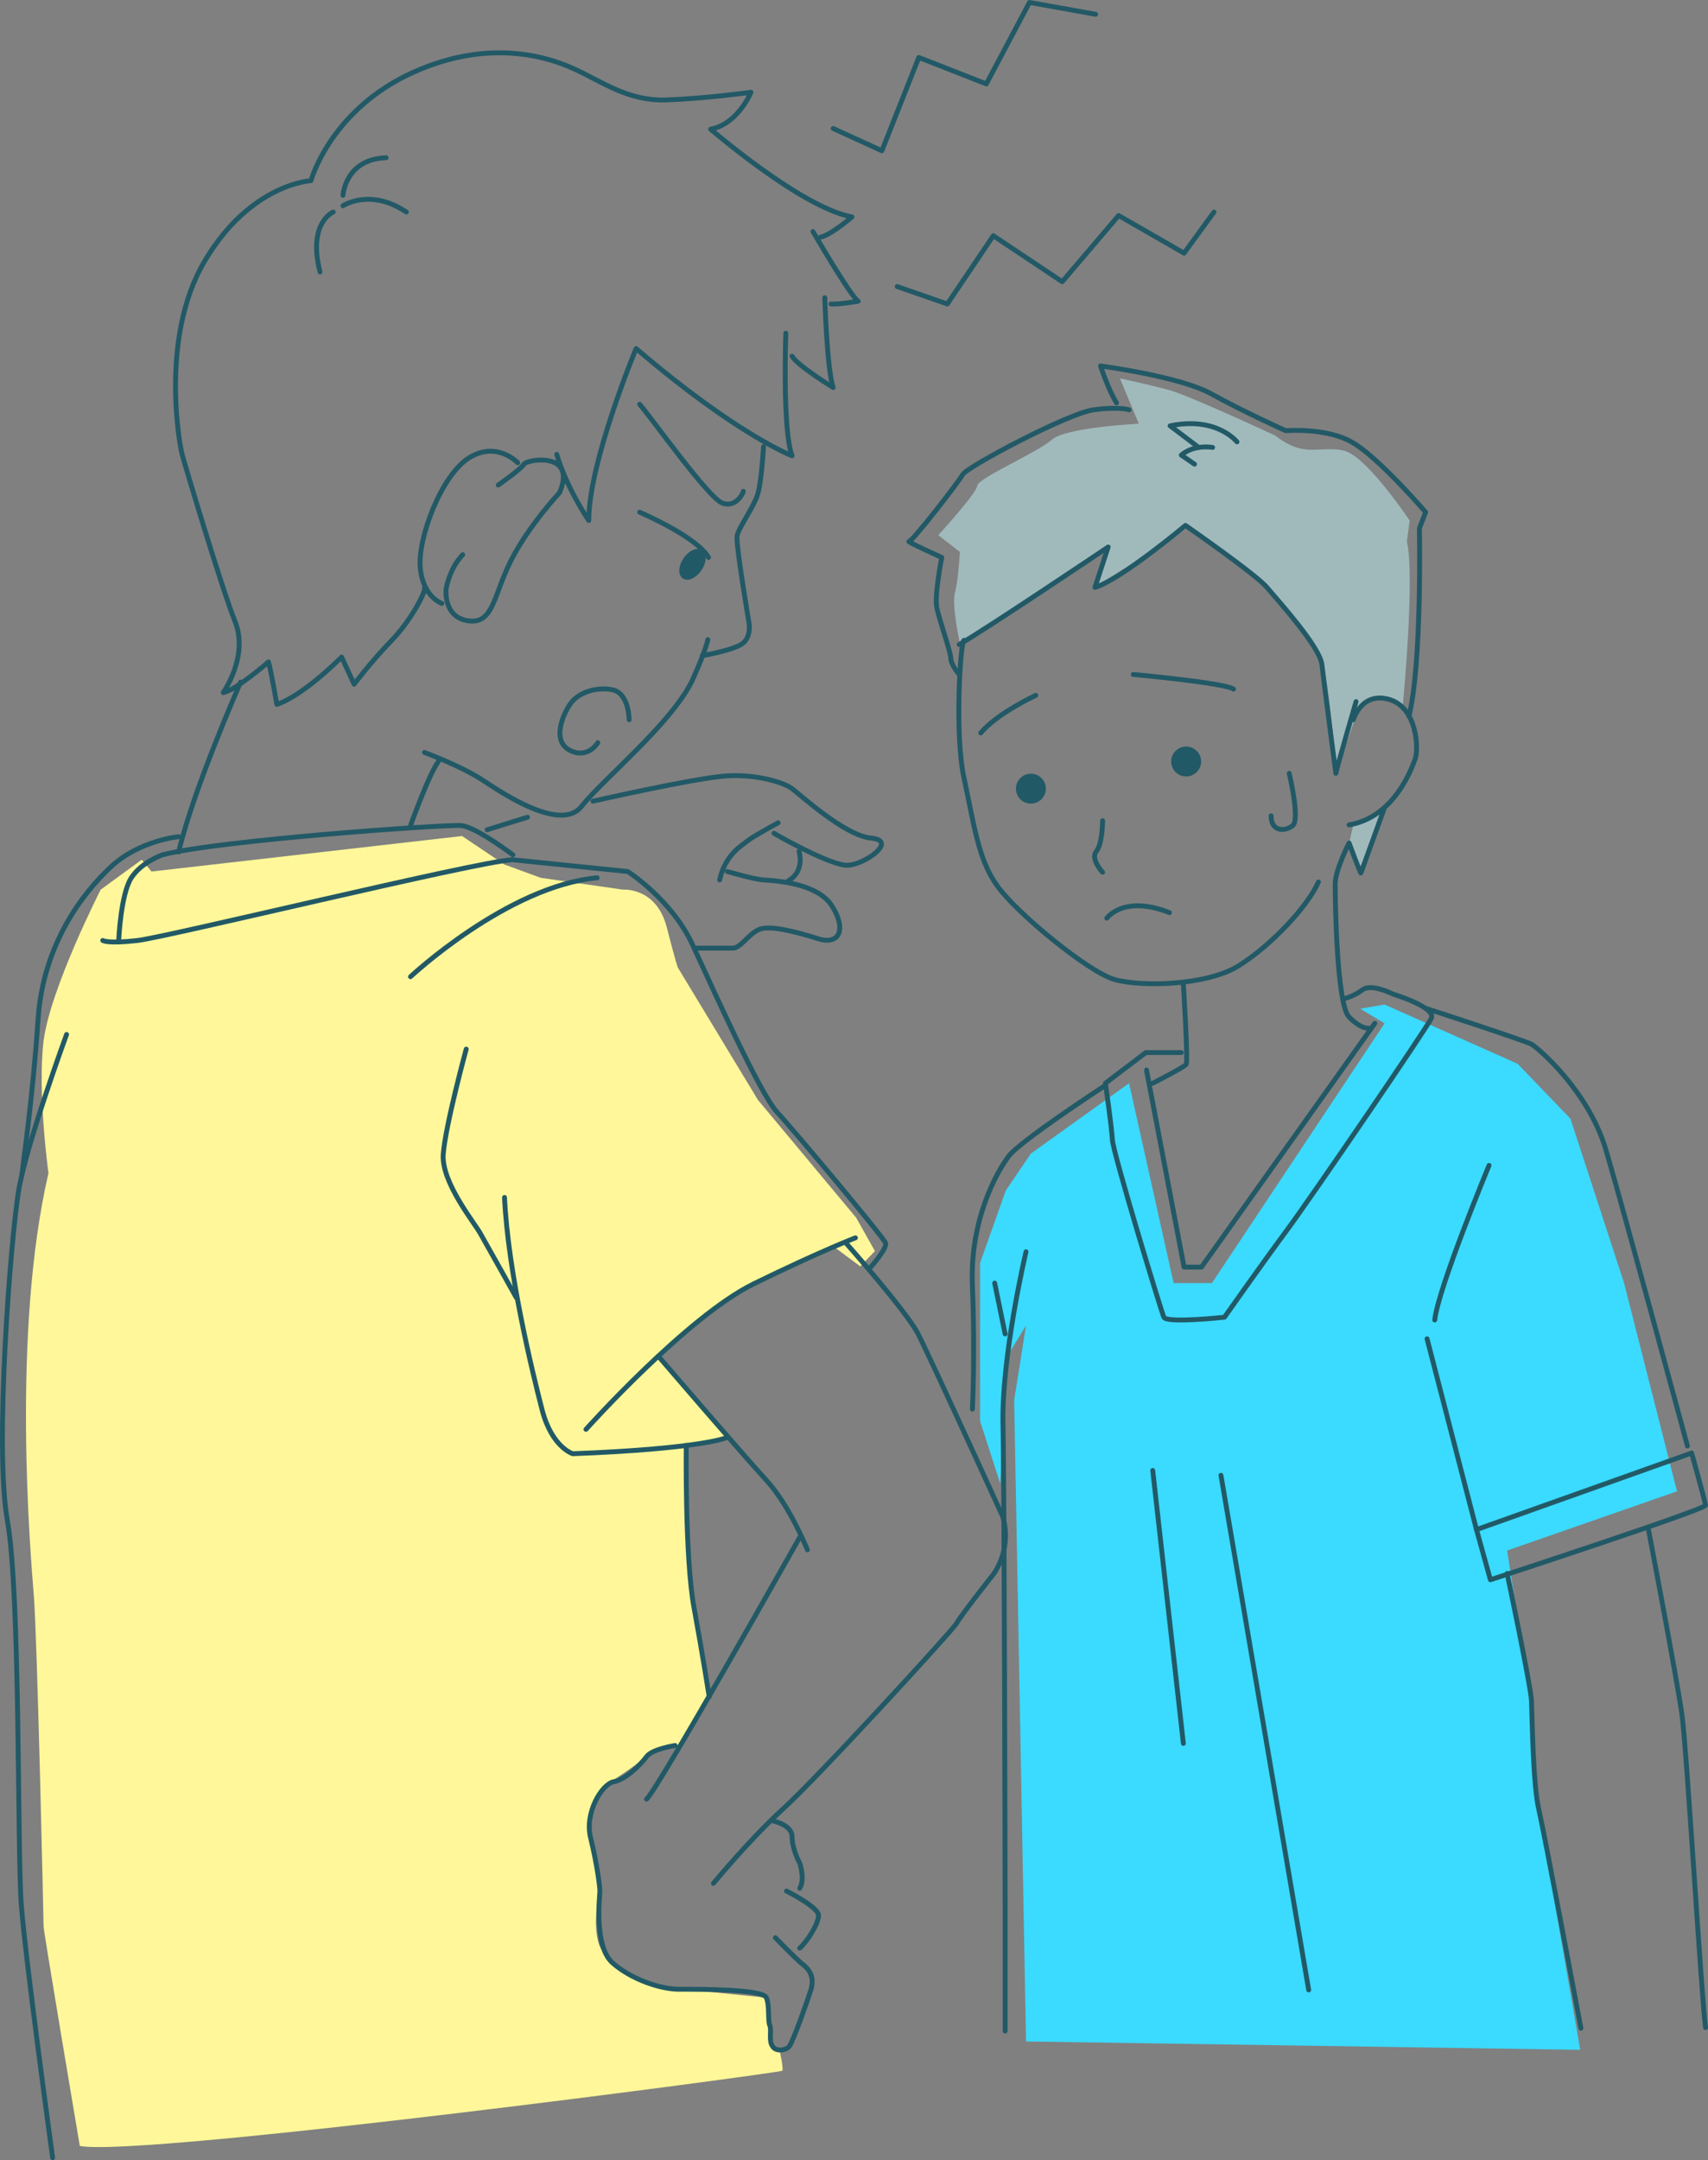 <?xml version="1.0" encoding="UTF-8"?>
<svg id="_レイヤー_2" data-name="レイヤー 2" xmlns="http://www.w3.org/2000/svg" viewBox="0 0 245.31 310.2">
 <rect x="0" y="0" width="245.31" height="310.2" fill="#808080" stroke="none"/>
 <g id="_レイヤー_1-2" data-name=" レイヤー 1">
	<g>
		<g>
		 <polygon points="144.46 170.95 148.06 165.65 162.16 155.55 168.56 184.25 174.06 184.25 198.86 146.95 195.36 144.85 198.86 144.25 217.96 152.75 225.56 160.65 233.26 184.25 240.86 214.15 216.46 222.65 220.06 245.65 220.76 258.55 226.96 294.35 147.36 293.15 145.66 201.05 147.36 190.35 144.66 194.75 143.66 213.05 140.76 204.05 140.76 181.35 144.46 170.95" style="fill: #3bdaff; stroke-width: 0px;"/>
		 <path d="M14.46,127.75l5.9-4.3,1.4,1.7,44.6-5.1,6.1,4.1,5.2,1.9,11.8,1.7s4.8-.4,6.3,5.4,1.6,5.8,1.6,5.8l11.5,19,14.1,16.9,2.7,4.8-2.1,2.2-3.9-2.9s-14.8,5.4-25.1,15.8l9.8,11.7s-4.3.9-5.8,1.1c0,0,.3,18.6.9,21.9.6,3.3,2.4,14.2,2.4,14.2l-4.1,7s-3.3-.2-4.6,1.2-5.5,4-5.7,4.2-3.5,3.2-2.9,6.4,1.5,7.9,1.5,8.7-1.6,7.5,1.1,9.8c2.7,2.3,5.4,3.7,5.4,3.7l6.6,1.1,10.8,1.1.9,7,1.1.5s.6,2.7.4,3c-.2.3-92,12.5-100.9,10.8,0,0-5.2-30.8-5.2-31.5s-.9-41.2-1.4-47.5-3.2-37.8,2.1-60.7c0,0-1.6-11.5-.7-19,1-7.6,8.2-21.7,8.2-21.7h0Z" style="fill: #fff799; stroke-width: 0px;"/>
		 <g>
			<path d="M183.16,62.55s-11.8-5.5-15.1-6.5c-3.3-.9-7.2-1.7-7.2-1.7l2.7,6.5s-10.5.5-12.5,2.3-10.6,5.5-10.7,6.6-5.6,7.1-5.6,7.1l3.1,2.4s-.2,4-.7,5.8c-.5,1.9.7,7.3.7,7.3l21.2-13.5-1.7,5.3s12.2-7.3,13.2-8.5l11.5,8.6s7,8.8,7.9,11.1,2,15.6,2,15.6l2.9-8.5s2.6-2.9,4.2-2.2,2.4,1.2,2.4,1.2c0,0,1.8-18.6.6-23.7l.4-3s-6-9-9.3-10c-3.5-.9-5.7,1.2-10-2.2h0Z" style="fill: #a0babc; stroke-width: 0px;"/>
			<polygon points="194.36 118.45 198.66 116.65 195.36 124.65 193.76 121.15 194.36 118.45" style="fill: #a0babc; stroke-width: 0px;"/>
		 </g>
		</g>
		<g>
		 <path d="M138.46,91.95c-.5,0-1.4,13.4,0,19.8s2,11.7,4.8,15.5c2.8,3.9,13,12.3,16.8,13.4s13.3.9,17.9-2,9.8-8.4,11.4-12" style="fill: none; stroke: #225966; stroke-linecap: round; stroke-linejoin: round; stroke-width: .7px;"/>
		 <path d="M194.36,103.35s1.2-4.1,5.2-2.9c4,1.2,4.2,7.1,3.7,8.5s-3,8.4-9.5,9.5" style="fill: none; stroke: #225966; stroke-linecap: round; stroke-linejoin: round; stroke-width: .7px;"/>
		 <path d="M194.76,100.75s-2.6,8.9-2.9,10.3c0,0-1.7-12.9-2-15.6-.3-2.6-6.3-9.2-7.9-11.1-1.6-1.9-11.7-8.9-11.7-8.9,0,0-9.3,7.8-13,8.9l1.9-5.8s-17.7,11.9-21.4,14" style="fill: none; stroke: #225966; stroke-linecap: round; stroke-linejoin: round; stroke-width: .7px;"/>
		 <path d="M198.86,115.95s-3.3,9.1-3.4,9.4c0,.3-1.7-4.3-1.7-4.3,0,0-2,3.9-2,5.9s.2,17.3,2,19.1,2.8,1.6,2.8,1.6" style="fill: none; stroke: #225966; stroke-linecap: round; stroke-linejoin: round; stroke-width: .7px;"/>
		 <path d="M169.96,141.35s.7,11.1.4,11.5-4.8,2.7-4.8,2.7" style="fill: none; stroke: #225966; stroke-linecap: round; stroke-linejoin: round; stroke-width: .7px;"/>
		 <path d="M202.36,102.85c1.9-7.7,1.5-27,1.5-27l.9-2.3s-6.8-7.9-10.5-10c-3.7-2.2-9.6-1.7-9.6-1.7,0,0-6.2-2.8-10.7-5.3s-15.9-4-15.9-4c0,0,1.2,3.6,2.3,5.3" style="fill: none; stroke: #225966; stroke-linecap: round; stroke-linejoin: round; stroke-width: .7px;"/>
		 <path d="M162.16,58.85s-1.4-.5-5.1,0-18.2,8.2-18.8,9.3c-.6,1.1-7.3,9.7-7.7,9.6-.4,0,4.7,2.3,4.7,2.3,0,0-1.1,5.5-.7,7.3s2,6.3,2,7.2,1.2,2.3,1.2,2.3" style="fill: none; stroke: #225966; stroke-linecap: round; stroke-linejoin: round; stroke-width: .7px;"/>
		 <path d="M177.66,63.45s-2.9-3.7-9.6-2.3l4.1,3.1" style="fill: none; stroke: #225966; stroke-linecap: round; stroke-linejoin: round; stroke-width: .7px;"/>
		 <path d="M174.16,64.25s-2.6-.5-4.5,1.1l1.9,1.3" style="fill: none; stroke: #225966; stroke-linecap: round; stroke-linejoin: round; stroke-width: .7px;"/>
		 <path d="M162.76,96.85s13.1,1.2,14.4,2.1" style="fill: none; stroke: #225966; stroke-linecap: round; stroke-linejoin: round; stroke-width: .7px;"/>
		 <path d="M148.76,99.85s-5.6,2.6-7.9,5.4" style="fill: none; stroke: #225966; stroke-linecap: round; stroke-linejoin: round; stroke-width: .7px;"/>
		 <path d="M158.36,117.85s0,3.3-.9,4.4c-.9,1.1.9,3,.9,3" style="fill: none; stroke: #225966; stroke-linecap: round; stroke-linejoin: round; stroke-width: .7px;"/>
		 <path d="M185.16,111.05s1.6,6.6.5,7.5-3.1.9-3.1-1.4" style="fill: none; stroke: #225966; stroke-linecap: round; stroke-linejoin: round; stroke-width: .7px;"/>
		 <path d="M158.96,131.85s2.4-3.4,9-.8" style="fill: none; stroke: #225966; stroke-linecap: round; stroke-linejoin: round; stroke-width: .7px;"/>
		 <circle cx="148.06" cy="113.25" r="1.8" style="fill: #225966; stroke: #225966; stroke-linecap: round; stroke-linejoin: round; stroke-width: .7px;"/>
		 <circle cx="170.36" cy="109.35" r="1.8" style="fill: #225966; stroke: #225966; stroke-linecap: round; stroke-linejoin: round; stroke-width: .7px;"/>
		 <polyline points="164.66 153.65 170.06 181.95 172.56 181.95 197.46 146.95" style="fill: none; stroke: #225966; stroke-linecap: round; stroke-linejoin: round; stroke-width: .7px;"/>
		 <path d="M169.66,151.15h-5.1l-5.8,4.4s.9,6.2,1,8.1,7,24.6,7.4,25.5,8.7,0,8.7,0c0,0,5.2-7.4,8.9-12.4,3.7-5,20-28.9,20.8-30.5s-5.5-3.5-5.5-3.5c0,0-3.1-1.6-4.4-.6s-2.8,1.3-2.8,1.3" style="fill: none; stroke: #225966; stroke-linecap: round; stroke-linejoin: round; stroke-width: .7px;"/>
		 <path d="M158.46,156.05s-12.1,7.9-13.6,10c-1.6,2.1-5.6,9-5.2,18.6s0,17.7,0,17.7" style="fill: none; stroke: #225966; stroke-linecap: round; stroke-linejoin: round; stroke-width: .7px;"/>
		 <line x1="142.86" y1="184.25" x2="144.36" y2="191.55" style="fill: none; stroke: #225966; stroke-linecap: round; stroke-linejoin: round; stroke-width: .7px;"/>
		 <path d="M147.36,179.75s-3.6,15.2-3.3,25.2c.2,10,.3,68.5.3,68.5v18.2" style="fill: none; stroke: #225966; stroke-linecap: round; stroke-linejoin: round; stroke-width: .7px;"/>
		 <path d="M204.96,144.85s14.1,4.6,15,5.1,8.2,6.7,10.7,15.2,11.7,42.5,11.7,42.5" style="fill: none; stroke: #225966; stroke-linecap: round; stroke-linejoin: round; stroke-width: .7px;"/>
		 <path d="M212.06,219.65l30.9-11s1.9,6.8,2,7.5c0,.6-30.9,10.7-30.9,10.7l-2-7.2Z" style="fill: none; stroke: #225966; stroke-linecap: round; stroke-linejoin: round; stroke-width: .7px;"/>
		 <path d="M213.86,167.35s-7.3,17.6-7.8,22.2" style="fill: none; stroke: #225966; stroke-linecap: round; stroke-linejoin: round; stroke-width: .7px;"/>
		 <line x1="204.96" y1="192.25" x2="212.06" y2="219.65" style="fill: none; stroke: #225966; stroke-linecap: round; stroke-linejoin: round; stroke-width: .7px;"/>
		 <path d="M216.46,225.95s3.4,16.1,3.5,18.3.2,12.3,1.1,15.8c.8,3.5,6,31.2,6,31.2" style="fill: none; stroke: #225966; stroke-linecap: round; stroke-linejoin: round; stroke-width: .7px;"/>
		 <path d="M236.76,219.65s4.1,21.5,4.8,26.5,2.8,40.7,3.4,45" style="fill: none; stroke: #225966; stroke-linecap: round; stroke-linejoin: round; stroke-width: .7px;"/>
		 <line x1="165.56" y1="211.15" x2="169.96" y2="250.35" style="fill: none; stroke: #225966; stroke-linecap: round; stroke-linejoin: round; stroke-width: .7px;"/>
		 <line x1="175.36" y1="211.85" x2="187.96" y2="285.75" style="fill: none; stroke: #225966; stroke-linecap: round; stroke-linejoin: round; stroke-width: .7px;"/>
		 <path d="M121.46,178.45s8.7,9.8,10.4,13.1,12.1,26.1,12.1,26.1c0,0,1.6,4-1.2,8.3,0,0-4.9,6.2-5.4,7.2-.5.9-20.1,22.3-25,26.7-4.8,4.4-9.9,10.6-9.9,10.6" style="fill: none; stroke: #225966; stroke-linecap: round; stroke-linejoin: round; stroke-width: .7px;"/>
		 <path d="M94.56,194.75s12.1,14.1,15.5,17.8,5.9,10,5.9,10" style="fill: none; stroke: #225966; stroke-linecap: round; stroke-linejoin: round; stroke-width: .7px;"/>
		 <path d="M114.86,220.75s-20.5,36.4-22,37.6" style="fill: none; stroke: #225966; stroke-linecap: round; stroke-linejoin: round; stroke-width: .7px;"/>
		 <path d="M96.96,250.65s-3.3.5-4.1,1.6-3,3.3-4.7,3.6-4.3,4.5-3.3,8.2c.9,3.7,1.3,6.9,1.3,7.5s-.9,7.9,1.8,10.3,7.1,3.9,9.9,3.8c2.8,0,11.7,0,12.2,1.2.5,1.1.2,3.4.5,4s-.2,2.2.4,3c.5.8,1.9.6,2.4,0s2.6-6.5,3.1-8.1,0-2.8-1.2-3.7c-1.1-.9-3.9-3.8-3.9-3.8" style="fill: none; stroke: #225966; stroke-linecap: round; stroke-linejoin: round; stroke-width: .7px;"/>
		 <path d="M110.86,261.45s2.9.5,2.9,2.3,1.1,3.8,1.1,3.8c0,0,.8,2.3,0,3.6" style="fill: none; stroke: #225966; stroke-linecap: round; stroke-linejoin: round; stroke-width: .7px;"/>
		 <path d="M112.96,271.55s4.6,2.3,4.6,3.5-1.6,3.7-2.7,4.7" style="fill: none; stroke: #225966; stroke-linecap: round; stroke-linejoin: round; stroke-width: .7px;"/>
		 <path d="M72.46,171.95c.5,10.7,4,25.1,5.4,30.5s4.4,6.3,4.4,6.3c18.4-.7,22.1-2.3,22.1-2.3" style="fill: none; stroke: #225966; stroke-linecap: round; stroke-linejoin: round; stroke-width: .7px;"/>
		 <path d="M66.96,150.65s-3,11-3.3,15.1,4.7,10.1,5.4,11.5c.8,1.4,5.1,9.1,5.1,9.1" style="fill: none; stroke: #225966; stroke-linecap: round; stroke-linejoin: round; stroke-width: .7px;"/>
		 <path d="M98.56,207.55s-.2,16.1,1.1,23.2c1.3,7.1,2.2,12.9,2.2,12.9" style="fill: none; stroke: #225966; stroke-linecap: round; stroke-linejoin: round; stroke-width: .7px;"/>
		 <path d="M84.16,205.25s14.5-16.2,24.1-20.9,14.6-6.6,14.6-6.6" style="fill: none; stroke: #225966; stroke-linecap: round; stroke-linejoin: round; stroke-width: .7px;"/>
		 <path d="M58.96,140.25s13.9-13,26.8-14.2" style="fill: none; stroke: #225966; stroke-linecap: round; stroke-linejoin: round; stroke-width: .7px;"/>
		 <path d="M85.16,115.05s14.1-3.2,18.8-3.6c4.7-.4,8.8,1,9.8,1.8,1.1.8,7.6,6.8,11.4,7.1,3.9.4-1.1,3.9-3.5,3.9s-9.7-4.1-10.5-4.6" style="fill: none; stroke: #225966; stroke-linecap: round; stroke-linejoin: round; stroke-width: .7px;"/>
		 <path d="M111.76,118.15s-3.7,2-4.4,2.6-3.2,1.9-4,5.6" style="fill: none; stroke: #225966; stroke-linecap: round; stroke-linejoin: round; stroke-width: .7px;"/>
		 <path d="M104.46,125.15s3.8,1.1,5.1,1.2,7.7.3,9.9,3.7,1.1,5.8-2.1,4.7c-3.2-1-6.8-1.9-8.3-1.3-1.6.7-2.7,2.7-3.8,2.7h-5.3" style="fill: none; stroke: #225966; stroke-linecap: round; stroke-linejoin: round; stroke-width: .7px;"/>
		 <path d="M114.76,122.25s.9,2.8-1.5,4.2" style="fill: none; stroke: #225966; stroke-linecap: round; stroke-linejoin: round; stroke-width: .7px;"/>
		 <line x1="75.76" y1="117.35" x2="69.96" y2="119.15" style="fill: none; stroke: #225966; stroke-linecap: round; stroke-linejoin: round; stroke-width: .7px;"/>
		 <path d="M14.76,135.05s.7.5,5,0,48.2-11.2,53.8-11.6l16.6,1.7s6.3,4,9.3,10.5,9.6,21.2,12.1,24c2.6,2.8,15.3,18,15.6,18.8.4.7-2.1,3.5-2.1,3.5" style="fill: none; stroke: #225966; stroke-linecap: round; stroke-linejoin: round; stroke-width: .7px;"/>
		 <path d="M73.66,122.75s-5.3-4-7.4-4.2c-2.1-.2-34.9,2.1-42.9,4.2,0,0-3,1-4.5,3.3s-1.8,8.8-1.8,8.8" style="fill: none; stroke: #225966; stroke-linecap: round; stroke-linejoin: round; stroke-width: .7px;"/>
		 <path d="M25.66,120.15s-5.6.5-9.7,4.3-9.8,11.2-10.5,22-2.3,21.8-2.3,22.1" style="fill: none; stroke: #225966; stroke-linecap: round; stroke-linejoin: round; stroke-width: .7px;"/>
		 <path d="M9.56,148.55s-5.8,15.8-6.9,22.5c-1.1,6.8-3.5,36.6-1.6,47.3s1.4,47.2,2,55.2c.6,7.9,4.5,36.3,4.5,36.3" style="fill: none; stroke: #225966; stroke-linecap: round; stroke-linejoin: round; stroke-width: .7px;"/>
		 <path d="M34.56,97.95s-6.8,15.4-8.9,24.4" style="fill: none; stroke: #225966; stroke-linecap: round; stroke-linejoin: round; stroke-width: .7px;"/>
		 <path d="M58.96,118.55s2.6-7.3,4-9.2" style="fill: none; stroke: #225966; stroke-linecap: round; stroke-linejoin: round; stroke-width: .7px;"/>
		 <path d="M60.96,108.05s5.4,2,8.4,4,11.3,7.5,14.2,3.7c3-3.8,12.7-11.7,15.8-17.9,0,0,1.9-4.1,2.3-6" style="fill: none; stroke: #225966; stroke-linecap: round; stroke-linejoin: round; stroke-width: .7px;"/>
		 <path d="M109.66,64.15s-.3,5.4-.9,7c-.5,1.6-2.7,4.7-2.9,5.8-.2,1.2,1.7,12.4,1.7,12.4,0,0,.5,2.4-1.3,3.3-1.8.9-5.4,1.5-5.4,1.5" style="fill: none; stroke: #225966; stroke-linecap: round; stroke-linejoin: round; stroke-width: .7px;"/>
		 <path d="M106.76,70.55c0,.2-1,2.4-3,1.7s-10.3-12.4-11.9-14.2" style="fill: none; stroke: #225966; stroke-linecap: round; stroke-linejoin: round; stroke-width: .7px;"/>
		 <path d="M91.86,73.55s8.2,3.5,9.9,6.5" style="fill: none; stroke: #225966; stroke-linecap: round; stroke-linejoin: round; stroke-width: .7px;"/>
		 <ellipse cx="99.45" cy="81.04" rx="2.1" ry="1.2" transform="translate(-23.6 117.31) rotate(-55.6)" style="fill: #225966; stroke: #225966; stroke-linecap: round; stroke-linejoin: round; stroke-width: .7px;"/>
		 <path d="M90.36,103.35s0-3.8-2.4-4.3-5.1.5-6.1,2.1c-1.1,1.6-2.6,5.3,0,6.6s4-1.1,4-1.1" style="fill: none; stroke: #225966; stroke-linecap: round; stroke-linejoin: round; stroke-width: .7px;"/>
		 <path d="M74.36,66.45s-3-3.2-7-.7-7.4,11.6-7,15.8,3.1,5.1,3.1,5.1" style="fill: none; stroke: #225966; stroke-linecap: round; stroke-linejoin: round; stroke-width: .7px;"/>
		 <path d="M71.56,69.65s3.3-2.3,3.7-3,7.7-1.9,5.1,4.1c0,0-4.5,4.8-7,9.8s-2.5,9.1-6.1,8.6-3.2-4.5-3.2-4.5c0,0,.4-2.9,2.4-5" style="fill: none; stroke: #225966; stroke-linecap: round; stroke-linejoin: round; stroke-width: .7px;"/>
		 <path d="M60.96,84.45c.3.2-1.7,4.4-4.7,7.5s-5.4,6.3-5.4,6.3l-1.8-3.9s-5.4,5.5-9.3,6.8c0,0-.8-4.7-1.2-6.1,0,0-4.7,4.1-6.5,4.4,0,0,3.7-5.2,1.7-10.2s-7.5-23.5-7.6-24c-.2-.5-3.4-16.5,3.2-27.7,6.6-11.2,15.3-11.6,15.3-11.6,0,0,2.6-9.6,13.7-15.1,11.1-5.4,19.8-2.9,24-1s7.8,4.7,13.4,4.5c5.6-.2,12.1-1.1,12.1-1.1,0,0-1.9,4.6-5.8,5.3,0,0,13.1,11.3,20.3,12.6,0,0-3,2.6-4.5,2.9" style="fill: none; stroke: #225966; stroke-linecap: round; stroke-linejoin: round; stroke-width: .7px;"/>
		 <path d="M116.76,33.25s5.4,9.3,6.5,10c0,0-2.8.5-3.9.4" style="fill: none; stroke: #225966; stroke-linecap: round; stroke-linejoin: round; stroke-width: .7px;"/>
		 <path d="M118.46,42.75s.3,10.2,1.2,12.9c0,0-5.2-3.2-5.9-4.5" style="fill: none; stroke: #225966; stroke-linecap: round; stroke-linejoin: round; stroke-width: .7px;"/>
		 <path d="M112.86,47.85s-.5,14,.9,17.6c0,0-7.9-3-22.4-15.4,0,0-6.8,16.3-6.8,24.7,0,0-3.1-4.5-4.6-9.5" style="fill: none; stroke: #225966; stroke-linecap: round; stroke-linejoin: round; stroke-width: .7px;"/>
		 <path d="M49.26,28.05s.3-5.2,6.2-5.4" style="fill: none; stroke: #225966; stroke-linecap: round; stroke-linejoin: round; stroke-width: .7px;"/>
		 <path d="M49.26,29.55s3.9-2.6,9.1.9" style="fill: none; stroke: #225966; stroke-linecap: round; stroke-linejoin: round; stroke-width: .7px;"/>
		 <path d="M47.86,30.45s-3.7,1.5-1.9,8.6" style="fill: none; stroke: #225966; stroke-linecap: round; stroke-linejoin: round; stroke-width: .7px;"/>
		 <polyline points="128.86 41.15 136.06 43.65 142.66 33.85 152.56 40.45 160.66 30.95 170.06 36.35 174.36 30.45" style="fill: none; stroke: #225966; stroke-linecap: round; stroke-linejoin: round; stroke-width: .7px;"/>
		 <polyline points="119.66 18.45 126.66 21.65 131.96 8.25 141.66 12.05 147.86 .35 157.36 2.05" style="fill: none; stroke: #225966; stroke-linecap: round; stroke-linejoin: round; stroke-width: .7px;"/>
		</g>
	</g>
 </g>
</svg>
